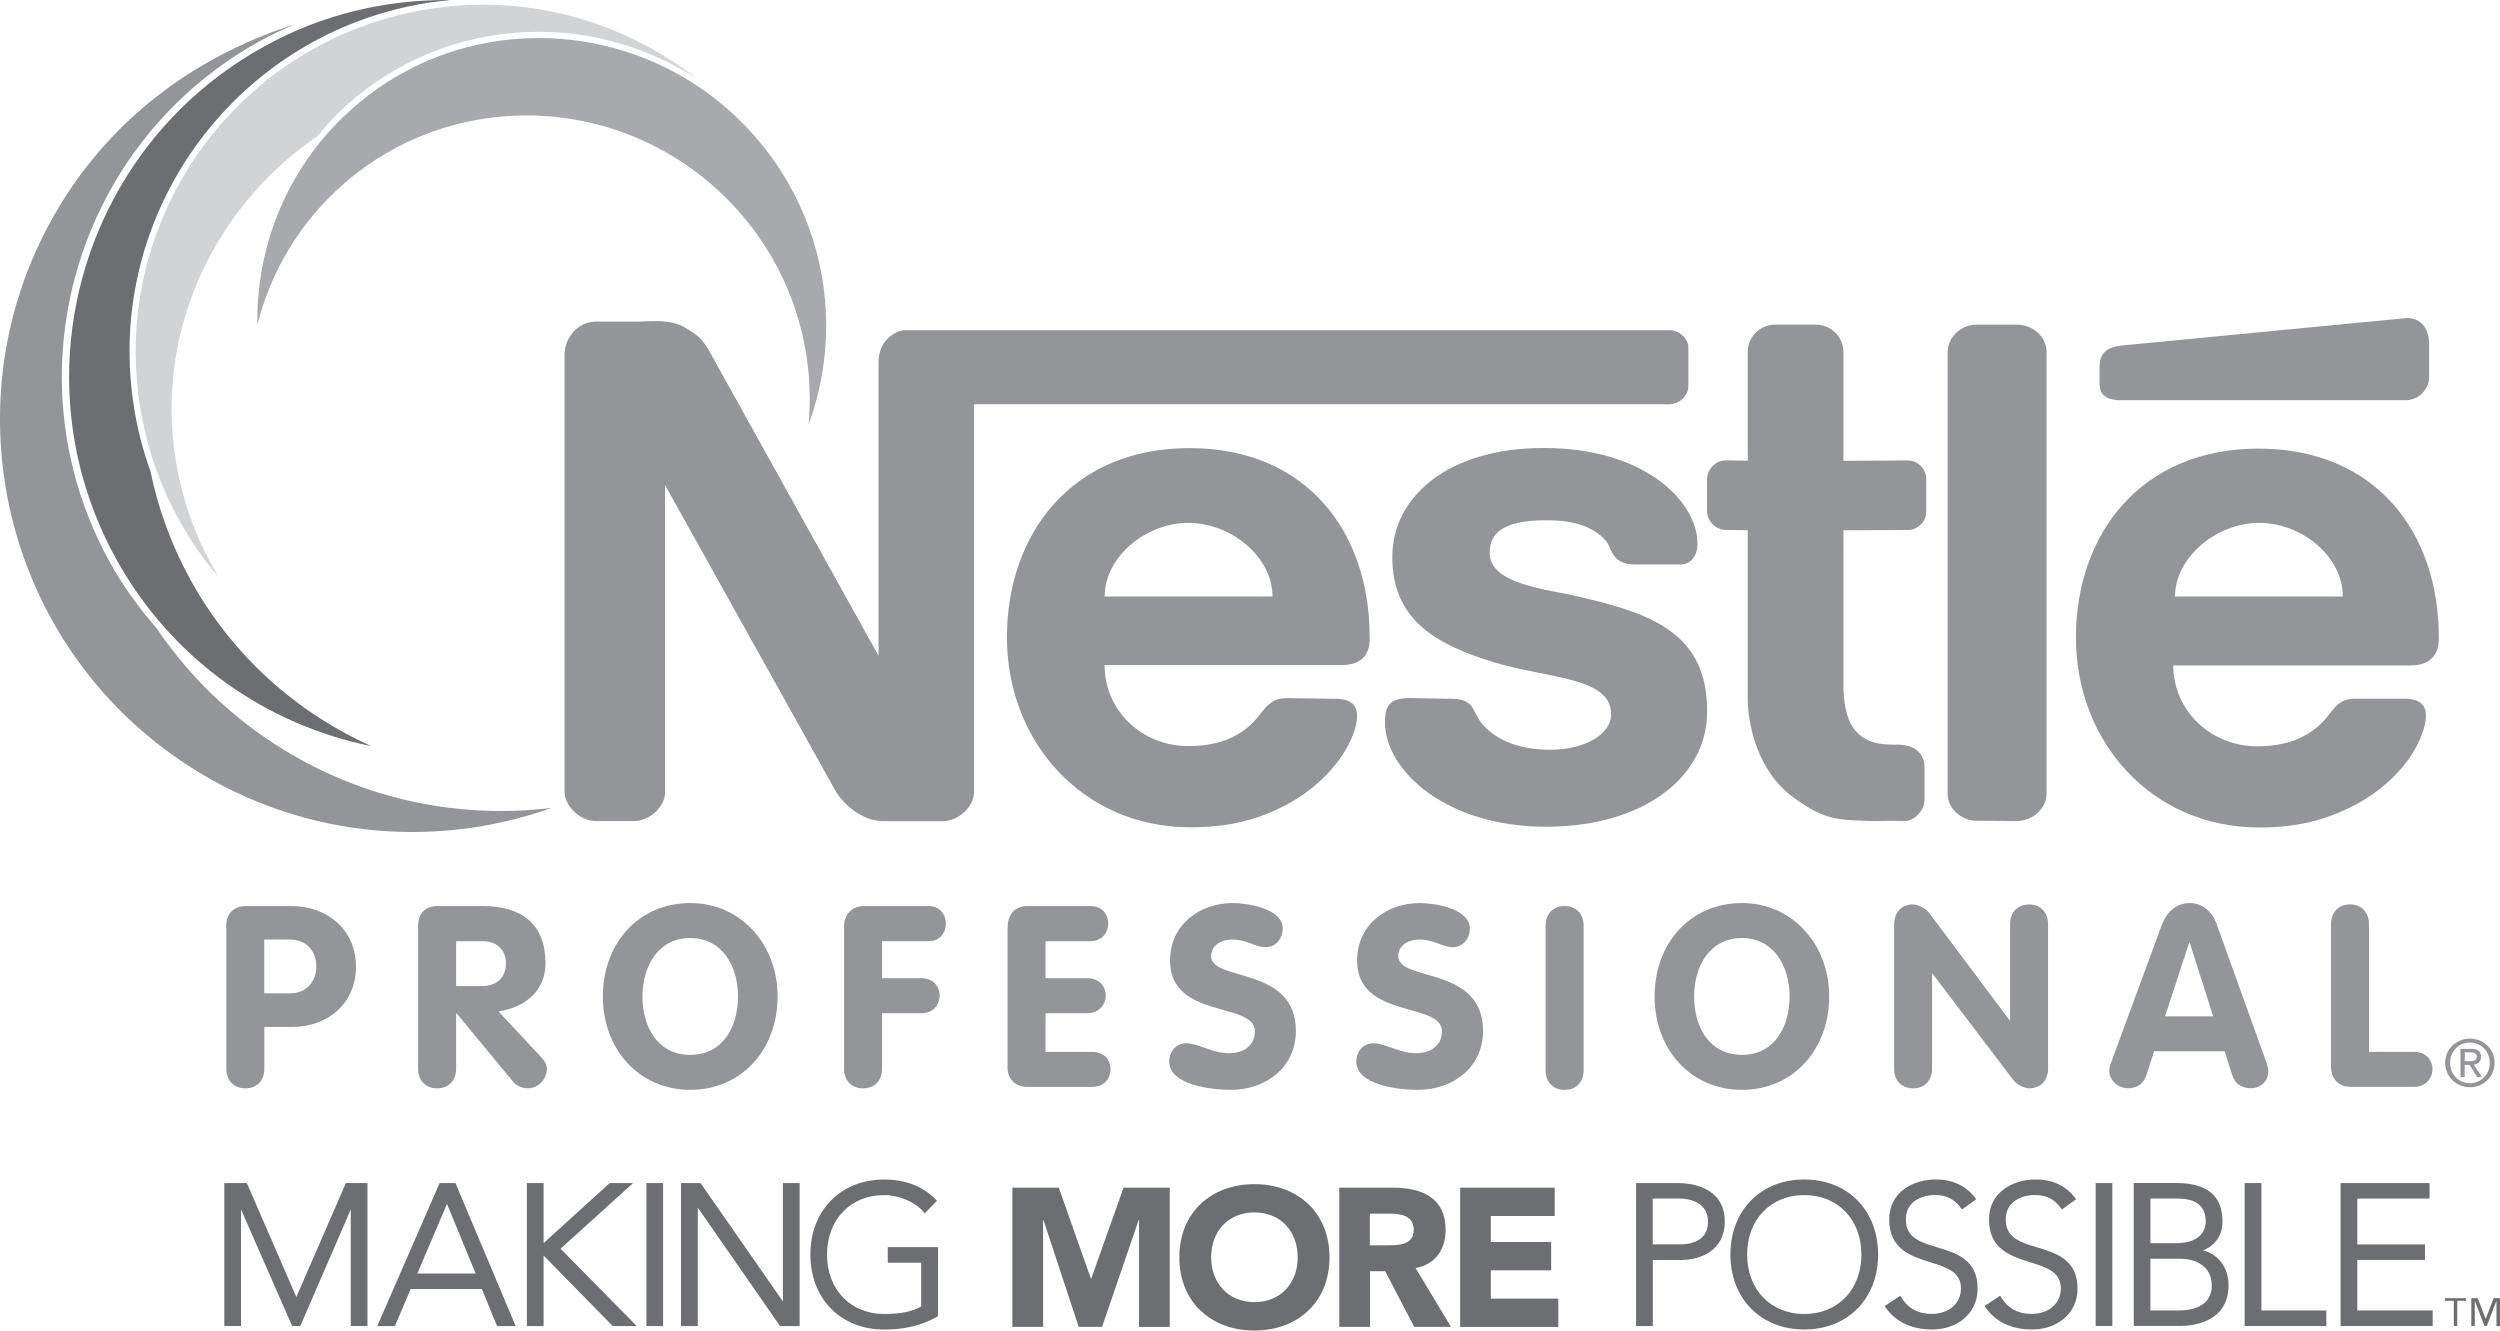 <?xml version="1.0" encoding="UTF-8" standalone="no"?>
<!-- Generator: Adobe Illustrator 27.6.0, SVG Export Plug-In . SVG Version: 6.00 Build 0)  -->

<svg
   version="1.1"
   id="Layer_1"
   x="0px"
   y="0px"
   viewBox="0 0 367.92 195.81"
   xml:space="preserve"
   width="367.92"
   height="195.81"
   xmlns="http://www.w3.org/2000/svg"
   xmlns:svg="http://www.w3.org/2000/svg"><defs
   id="defs38" />
<style
   type="text/css"
   id="style1">
	.st0{fill-rule:evenodd;clip-rule:evenodd;fill:#939598;}
	.st1{fill-rule:evenodd;clip-rule:evenodd;fill:#6D6E71;}
	.st2{fill-rule:evenodd;clip-rule:evenodd;fill:#A7A9AC;}
	.st3{fill-rule:evenodd;clip-rule:evenodd;fill:#D1D3D4;}
	.st4{fill:#6D6E71;}
</style>
<g
   id="g38"
   transform="translate(-411.71,-323.04)">
	<g
   id="g36">
		<path
   class="st0"
   d="m 541.67,443.89 h 8.92 c 2.17,-0.06 4.46,-2.11 4.46,-4.24 v -57.11 h 102.19 c 1.62,0 2.98,-1.19 2.95,-2.77 v -5.42 c 0.03,-1.64 -1.51,-2.78 -2.95,-2.72 H 545.07 c -1.3,-0.06 -4.07,1.27 -4.07,4.74 v 43.17 l -24.15,-43.47 c -1.17,-2.15 -1.7,-3.38 -4.34,-4.83 -2.05,-1.22 -4.81,-0.93 -6.94,-0.87 h -6.06 c -2.84,-0.06 -4.67,2.46 -4.71,4.76 v 64.5 c 0.04,2.13 2.32,4.17 4.46,4.24 h 5.89 c 2.18,-0.06 4.46,-2.11 4.43,-4.24 v -45.21 l 25.2,45.21 c 0.75,1.26 3.39,4.2 6.89,4.26"
   id="path1" />
		<path
   class="st0"
   d="m 659.22,406.11 h -7.02 c -2.5,-0.08 -3.08,-1.23 -3.71,-2.77 -0.27,-0.65 -2.33,-3.77 -9.03,-3.73 -6.58,-0.04 -8.52,1.89 -8.52,4.8 0,4.66 8.6,5.36 12.95,6.4 10.64,2.45 19.11,5.28 19.05,16.93 0.06,9.36 -8.97,16.96 -23.72,16.97 -14.81,-0.01 -23.69,-8.33 -23.69,-15.41 0,-2.69 0.98,-3.39 3.25,-3.53 l 5.86,0.1 c 4.01,-0.1 3.56,1.4 4.93,3.36 1.62,2.18 4.92,4.15 10.24,4.15 5.27,0 9.05,-2.36 9,-5.23 0.05,-5.48 -9.3,-5.24 -17.21,-7.63 -8.53,-2.62 -14.99,-6.22 -14.99,-15.51 0,-8.83 8.18,-16.06 22.32,-16.04 14.77,-0.01 22.62,7.86 22.59,14.11 0.02,1.89 -1.12,2.96 -2.3,3.03"
   id="path2" />
		<path
   class="st0"
   d="m 683,374.82 v 16.04 l 9.52,-0.06 c 1.38,0 2.67,1.18 2.67,2.73 v 4.84 c 0,1.46 -1.29,2.65 -2.67,2.67 l -9.52,0.04 v 22.42 c 0,5.58 1.45,9.16 7.32,9.13 H 691 c 2.9,0 3.98,1.7 3.94,3.41 v 4.68 c 0.05,1.54 -1.46,3.1 -2.88,3.16 -1.41,-0.06 -2.75,-0.06 -4.56,0 -5.71,-0.18 -7.24,-0.18 -11.77,-3.42 -5.49,-3.94 -6.81,-11.03 -6.81,-14.59 v -24.8 l -3.26,-0.04 c -1.35,-0.01 -2.66,-1.21 -2.73,-2.67 v -4.84 c 0.06,-1.54 1.38,-2.73 2.73,-2.73 l 3.26,0.06 v -16.04 c 0,-2.15 1.75,-4.03 4.14,-4 h 5.76 c 2.42,-0.02 4.18,1.86 4.18,4.01"
   id="path3" />
		<path
   class="st0"
   d="m 712.9,439.87 v -65.05 c 0,-2.15 -1.99,-4.02 -4.38,-4 h -5.97 c -2.21,0 -4.21,1.85 -4.21,4 v 65.05 c 0,2.08 1.92,3.95 4.21,3.95 l 5.97,0.06 c 2.43,-0.05 4.38,-1.92 4.38,-4.01"
   id="path4" />
		<path
   class="st0"
   d="m 597.24,428.04 c 0.97,-1.21 1.77,-2.26 3.85,-2.26 l 6.86,0.1 c 3.79,-0.14 3.96,2.16 2.96,5.05 -1.55,4.34 -5.6,8.31 -9.91,10.56 -4.3,2.27 -8.59,3.3 -14.12,3.3 -15.83,0 -26.98,-12.59 -26.98,-27.94 0,-15.34 9.63,-27.88 26.84,-27.86 17.27,-0.02 26.58,12.37 26.54,27.86 0.04,0.9 0.04,4.07 -4.13,4.07 h -34.88 c 0,6.77 5.56,11.92 12.31,11.92 4.29,0 8.04,-1.24 10.66,-4.8 m -22.96,-17.22 h 24.7 c 0,-5.86 -6.13,-10.83 -12.39,-10.83 -6.26,0 -12.32,5.03 -12.31,10.83"
   id="path5" />
		<path
   class="st0"
   d="m 724.45,373.84 c -1.85,0.16 -3.68,0.59 -3.75,3 v 2.83 c 0.06,1.97 1.8,2.27 3.24,2.27 h 41.77 c 1.92,0 3.51,-1.57 3.49,-3.47 v -4.72 c 0.02,-2.89 -1.73,-3.99 -3.37,-3.9 z"
   id="path6" />
		<path
   class="st0"
   d="m 754.56,428.08 c 0.96,-1.25 1.77,-2.26 3.84,-2.21 h 6.86 c 3.79,-0.14 3.97,2.16 2.93,5.08 -1.5,4.35 -5.56,8.29 -9.86,10.53 -4.32,2.27 -8.61,3.34 -14.13,3.34 -15.87,0 -26.98,-12.63 -26.98,-27.94 0,-15.33 9.64,-27.82 26.85,-27.82 17.23,0 26.58,12.29 26.55,27.82 0.02,0.86 0.02,4.09 -4.14,4.09 h -34.94 c 0.05,6.77 5.6,11.9 12.36,11.9 4.27,0.01 8.04,-1.27 10.66,-4.79 M 731.8,410.82 h 24.7 c 0,-5.86 -6.04,-10.83 -12.3,-10.83 -6.26,0 -12.37,5.03 -12.4,10.83"
   id="path7" />
		<path
   class="st0"
   d="m 772.29,479.45 c 0,-1.7 1.28,-2.98 2.92,-2.98 1.63,0 2.91,1.28 2.91,2.98 0,1.72 -1.28,3 -2.91,3 -1.65,0.01 -2.92,-1.28 -2.92,-3 m 2.92,3.6 c 1.96,0 3.63,-1.52 3.63,-3.59 0,-2.07 -1.67,-3.57 -3.63,-3.57 -1.97,0 -3.65,1.5 -3.65,3.57 0,2.06 1.68,3.59 3.65,3.59 m -0.77,-3.3 h 0.72 l 1.09,1.78 h 0.71 l -1.19,-1.81 c 0.62,-0.08 1.07,-0.4 1.07,-1.13 0,-0.82 -0.47,-1.19 -1.45,-1.19 h -1.58 v 4.14 h 0.62 v -1.79 z m 0,-0.53 v -1.31 h 0.86 c 0.45,0 0.9,0.1 0.9,0.62 0,0.63 -0.47,0.68 -1,0.68 h -0.76 z"
   id="path8" />
		<path
   class="st0"
   d="m 445,459.3 c 0,-1.75 1.06,-2.92 2.92,-2.92 h 6.61 c 5.49,0 9.57,3.59 9.57,8.93 0,5.46 -4.23,8.86 -9.33,8.86 h -4.16 v 6.15 c 0,1.84 -1.18,2.89 -2.79,2.89 -1.6,0 -2.8,-1.05 -2.8,-2.89 V 459.3 Z m 5.6,9.93 h 3.81 c 2.36,0 3.85,-1.72 3.85,-3.96 0,-2.25 -1.48,-3.96 -3.85,-3.96 h -3.81 z"
   id="path9" />
		<path
   class="st0"
   d="m 473.24,459.3 c 0,-1.79 1.01,-2.92 2.88,-2.92 h 6.57 c 5.75,0 9.3,2.59 9.3,8.46 0,4.1 -3.1,6.46 -6.91,7.05 l 6.35,6.81 c 0.52,0.56 0.76,1.11 0.76,1.64 0,1.46 -1.18,2.86 -2.81,2.86 -0.68,0 -1.56,-0.25 -2.16,-0.97 l -8.29,-10.03 h -0.09 v 8.12 c 0,1.84 -1.19,2.89 -2.8,2.89 -1.6,0 -2.8,-1.05 -2.8,-2.89 z m 5.6,8.86 h 3.85 c 2.05,0 3.48,-1.24 3.48,-3.31 0,-2.14 -1.43,-3.3 -3.48,-3.3 h -3.85 z"
   id="path10" />
		<path
   class="st0"
   d="m 500.43,469.68 c 0,-7.77 5.24,-13.74 12.85,-13.74 7.52,0 12.87,6.16 12.87,13.74 0,7.72 -5.19,13.75 -12.87,13.75 -7.57,0 -12.85,-6.02 -12.85,-13.75 m 19.89,0 c 0,-4.51 -2.35,-8.59 -7.04,-8.59 -4.66,0 -7.02,4.08 -7.02,8.59 0,4.57 2.28,8.6 7.02,8.6 4.76,0.01 7.04,-4.03 7.04,-8.6"
   id="path11" />
		<path
   class="st0"
   d="m 535.93,459.3 c 0,-1.52 1.05,-2.92 2.91,-2.92 h 9.56 c 1.64,0 2.51,1.26 2.51,2.59 0,1.28 -0.83,2.58 -2.51,2.58 h -6.88 V 467 h 5.79 c 1.8,0 2.69,1.28 2.69,2.53 0,1.31 -0.89,2.62 -2.69,2.62 h -5.79 v 8.17 c 0,1.84 -1.2,2.89 -2.79,2.89 -1.61,0 -2.8,-1.05 -2.8,-2.89 z"
   id="path12" />
		<path
   class="st0"
   d="m 559.99,459.63 c 0,-1.85 0.93,-3.25 2.91,-3.25 h 9.27 c 1.79,0 2.64,1.26 2.64,2.59 0,1.28 -0.89,2.58 -2.64,2.58 h -6.59 V 467 h 6.14 c 1.83,0 2.72,1.28 2.72,2.57 0,1.27 -0.93,2.58 -2.72,2.58 h -6.14 v 5.7 h 6.92 c 1.8,0 2.65,1.27 2.65,2.57 0,1.25 -0.9,2.58 -2.65,2.58 h -9.64 c -1.64,0 -2.87,-1.13 -2.87,-2.81 z"
   id="path13" />
		<path
   class="st0"
   d="m 600.48,459.67 c 0,1.46 -0.97,2.77 -2.49,2.77 -1.54,0 -2.74,-1.13 -4.98,-1.13 -1.6,0 -3.06,0.88 -3.06,2.44 0.01,3.84 12.47,1.37 12.47,11.02 0,5.33 -4.39,8.66 -9.57,8.66 -2.86,0 -9.06,-0.68 -9.06,-4.18 0,-1.46 0.96,-2.67 2.5,-2.67 1.76,0 3.84,1.46 6.27,1.46 2.48,0 3.83,-1.38 3.83,-3.22 0,-4.41 -12.49,-1.73 -12.49,-10.42 0,-5.23 4.3,-8.46 9.26,-8.46 2.08,0.01 7.32,0.79 7.32,3.73"
   id="path14" />
		<path
   class="st0"
   d="m 628.02,459.67 c 0,1.46 -0.98,2.77 -2.5,2.77 -1.54,0 -2.73,-1.13 -4.97,-1.13 -1.61,0 -3.06,0.88 -3.06,2.44 0,3.84 12.48,1.37 12.48,11.02 0,5.33 -4.41,8.66 -9.57,8.66 -2.87,0 -9.08,-0.68 -9.08,-4.18 0,-1.46 0.99,-2.67 2.5,-2.67 1.76,0 3.85,1.46 6.28,1.46 2.47,0 3.82,-1.38 3.82,-3.22 0,-4.41 -12.49,-1.73 -12.49,-10.42 0,-5.23 4.29,-8.46 9.27,-8.46 2.08,0.01 7.32,0.79 7.32,3.73"
   id="path15" />
		<path
   class="st0"
   d="m 655.21,469.68 c 0,-7.77 5.22,-13.74 12.85,-13.74 7.51,0 12.85,6.16 12.85,13.74 0,7.72 -5.2,13.75 -12.85,13.75 -7.59,0 -12.85,-6.02 -12.85,-13.75 m 19.87,0 c 0,-4.51 -2.37,-8.59 -7.02,-8.59 -4.68,0 -7.03,4.08 -7.03,8.59 0,4.57 2.28,8.6 7.03,8.6 4.75,0 7.01,-4.03 7.02,-8.6"
   id="path16" />
		<path
   class="st0"
   d="m 690.47,459.07 c 0,-1.86 1.2,-2.93 2.8,-2.93 0.71,0 1.86,0.59 2.35,1.25 l 11.84,15.81 h 0.07 v -14.12 c 0,-1.86 1.19,-2.93 2.79,-2.93 1.61,0 2.8,1.07 2.8,2.93 v 21.24 c 0,1.84 -1.2,2.89 -2.8,2.89 -0.7,0 -1.82,-0.56 -2.34,-1.25 l -11.85,-15.61 h -0.08 v 13.97 c 0,1.84 -1.2,2.89 -2.79,2.89 -1.61,0 -2.8,-1.05 -2.8,-2.89 v -21.25 z"
   id="path17" />
		<path
   class="st0"
   d="m 729.91,459.02 c 0.65,-1.69 2.09,-3.08 4.01,-3.08 1.98,0 3.36,1.29 4,3.08 l 7.32,20.33 c 0.23,0.59 0.29,1.11 0.29,1.39 0,1.46 -1.18,2.45 -2.57,2.45 -1.58,0 -2.36,-0.82 -2.73,-1.92 l -1.12,-3.52 h -10.39 l -1.12,3.48 c -0.37,1.15 -1.16,1.96 -2.69,1.96 -1.48,0 -2.78,-1.11 -2.78,-2.61 0,-0.58 0.21,-1.03 0.29,-1.23 z m 0.42,13.59 h 7.09 l -3.46,-10.85 h -0.07 z"
   id="path18" />
		<path
   class="st0"
   d="m 754.76,459.07 c 0,-1.86 1.19,-2.93 2.79,-2.93 1.61,0 2.8,1.07 2.8,2.93 v 18.77 h 6.66 c 1.9,0 2.73,1.42 2.69,2.67 -0.08,1.26 -1.04,2.48 -2.69,2.48 h -9.35 c -1.84,0 -2.91,-1.2 -2.91,-3.08 v -20.84 z"
   id="path19" />
		<path
   class="st0"
   d="m 639.17,459.3 c 0,-1.87 1.2,-2.92 2.8,-2.92 1.6,0 2.8,1.05 2.8,2.92 v 21.21 c 0,1.88 -1.2,2.93 -2.8,2.93 -1.6,0 -2.8,-1.05 -2.8,-2.93 z"
   id="path20" />
		<path
   class="st0"
   d="m 450.95,431.75 c -6.61,-4.49 -12,-10.06 -16.22,-16.29 -2.57,-2.95 -4.91,-6.15 -6.87,-9.7 -4.78,-8.67 -7.05,-18.03 -7.05,-27.24 0,-19.87 10.52,-39.14 29.14,-49.43 1.7,-0.93 3.43,-1.75 5.17,-2.49 -13.04,4.19 -24.69,12.01 -32.87,24 -18.88,27.7 -11.71,65.5 16.02,84.36 16.66,11.34 36.97,13.27 54.61,6.98 -14.24,1.73 -29.15,-1.47 -41.93,-10.19"
   id="path21" />
		<path
   class="st1"
   d="m 439.76,408.4 c -2.84,-5.15 -4.78,-10.54 -5.91,-16 -1.04,-2.93 -1.86,-5.96 -2.38,-9.14 -0.47,-2.87 -0.7,-5.68 -0.7,-8.49 0,-25.03 18.11,-47.08 43.62,-51.27 1.17,-0.2 2.33,-0.31 3.5,-0.43 -0.15,0 -0.29,-0.03 -0.44,-0.03 -9.19,0 -18.36,2.11 -26.9,6.86 -18.33,10.11 -28.67,29.07 -28.67,48.62 0,9.05 2.22,18.27 6.93,26.79 8.2,14.85 22.18,24.44 37.59,27.55 -10.92,-4.88 -20.41,-13.2 -26.64,-24.46"
   id="path22" />
		<path
   class="st2"
   d="m 533.3,370.96 c 0,-9.77 -3.39,-19.63 -10.32,-27.65 -8.38,-9.7 -20.17,-14.67 -31.98,-14.67 -9.63,0 -19.27,3.29 -27.09,10.07 -9.49,8.19 -14.33,19.79 -14.33,31.45 0,0.24 0.01,0.45 0.01,0.66 1.99,-7.86 6.3,-15.18 12.86,-20.86 7.71,-6.67 17.23,-9.93 26.73,-9.93 11.65,0 23.26,4.9 31.53,14.45 6.84,7.9 10.17,17.62 10.17,27.26 0,1.25 -0.05,2.5 -0.16,3.73 1.71,-4.64 2.58,-9.56 2.58,-14.51"
   id="path23" />
		<path
   class="st3"
   d="m 490.99,327.72 c 8.14,0 16.23,2.36 23.28,6.91 -8.78,-6.87 -19.75,-10.9 -31.41,-10.9 -2.74,0 -5.53,0.21 -8.32,0.68 -25.07,4.11 -42.86,25.79 -42.86,50.37 0,2.75 0.22,5.54 0.68,8.35 1.57,9.54 5.69,18.01 11.53,24.85 -3.08,-5.09 -5.26,-10.83 -6.28,-17.03 -0.44,-2.61 -0.65,-5.2 -0.65,-7.77 0.01,-16.19 8.3,-31.1 21.45,-40.09 1.48,-1.79 3.07,-3.51 4.89,-5.07 7.99,-6.92 17.85,-10.3 27.69,-10.3"
   id="path24" />
		<polygon
   class="st4"
   points="444.72,518.18 447.18,518.18 447.18,501.03 454.63,518.02 454.71,518.18 455.91,518.18 463.33,501.04 463.33,518.18 465.79,518.18 465.79,497.15 462.61,497.15 455.32,513.92 448.04,497.15 444.72,497.15 "
   id="polygon24" />
		<path
   class="st4"
   d="m 478.74,497.15 h -2.33 l -9.18,21.04 h 2.6 l 2.31,-5.44 h 10.49 l 2.23,5.44 h 2.74 z m 2.97,13.31 h -8.58 l 4.36,-10.24 z"
   id="path25" />
		<polygon
   class="st4"
   points="491.71,497.15 489.25,497.15 489.25,518.19 491.71,518.19 491.71,507.82 501.88,518.19 505.41,518.19 494.21,506.81 504.88,497.15 501.43,497.15 491.71,505.99 "
   id="polygon25" />
		<rect
   x="506.84"
   y="497.15"
   class="st4"
   width="2.46"
   height="21.04"
   id="rect25" />
		<polygon
   class="st4"
   points="511.93,518.19 514.4,518.19 514.4,500.76 526.51,518.19 529.39,518.19 529.39,497.15 526.93,497.15 526.93,514.57 514.81,497.15 511.93,497.15 "
   id="polygon26" />
		<path
   class="st4"
   d="m 542.36,506.58 v 2.29 h 4.92 v 6.45 c -1.34,0.75 -3.08,1.1 -5.45,1.1 -4.95,0 -8.41,-3.6 -8.41,-8.75 0,-5.15 3.46,-8.75 8.41,-8.75 2.18,0 4.6,1.03 5.78,2.45 l 0.2,0.24 1.79,-1.87 -0.19,-0.19 c -1.91,-1.94 -4.45,-2.92 -7.57,-2.92 -6.4,0 -10.87,4.54 -10.87,11.04 0,6.5 4.47,11.04 10.87,11.04 3.01,0 5.55,-0.62 7.78,-1.89 l 0.14,-0.08 v -10.16 z"
   id="path26" />
		<g
   id="g27">
			<path
   class="st4"
   d="m 560.7,497.83 h 6.83 l 4.72,13.37 h 0.06 l 4.75,-13.37 h 6.8 v 20.49 h -4.52 V 502.6 h -0.06 l -5.38,15.71 h -3.44 l -5.18,-15.71 h -0.06 v 15.71 h -4.52 z"
   id="path27" />
		</g>
		<g
   id="g28">
			<path
   class="st4"
   d="m 596.32,497.31 c 6.39,0 11.05,4.2 11.05,10.77 0,6.57 -4.66,10.77 -11.05,10.77 -6.39,0 -11.05,-4.2 -11.05,-10.77 0,-6.58 4.66,-10.77 11.05,-10.77 z m 0,17.36 c 3.85,0 6.37,-2.78 6.37,-6.6 0,-3.82 -2.52,-6.6 -6.37,-6.6 -3.85,0 -6.37,2.78 -6.37,6.6 0.01,3.82 2.53,6.6 6.37,6.6 z"
   id="path28" />
		</g>
		<g
   id="g29">
			<path
   class="st4"
   d="m 608.8,497.83 h 7.93 c 4.2,0 7.73,1.45 7.73,6.22 0,2.87 -1.53,5.09 -4.42,5.61 l 5.21,8.65 h -5.41 l -4.28,-8.19 h -2.23 v 8.19 h -4.52 v -20.48 z m 4.51,8.48 h 2.66 c 1.65,0 3.79,-0.06 3.79,-2.29 0,-2.05 -1.86,-2.37 -3.5,-2.37 h -2.95 z"
   id="path29" />
		</g>
		<g
   id="g30">
			<path
   class="st4"
   d="m 626.59,497.83 h 13.92 V 502 h -9.4 v 3.82 h 8.88 v 4.17 h -8.88 v 4.16 h 9.93 v 4.17 H 626.6 v -20.49 z"
   id="path30" />
		</g>
		<path
   class="st4"
   d="m 658.67,497.15 h -6.18 v 21.04 h 2.46 v -9.72 h 4.15 c 2.97,0 6.44,-1.47 6.44,-5.63 0,-5.28 -5.26,-5.69 -6.87,-5.69 z m 4.41,5.68 c 0,3.02 -2.84,3.34 -4.07,3.34 h -4.07 v -6.74 h 3.95 c 2.03,0 4.19,0.9 4.19,3.4 z"
   id="path31" />
		<path
   class="st4"
   d="m 677.24,496.62 c -6.4,0 -10.87,4.54 -10.87,11.04 0,6.5 4.47,11.04 10.87,11.04 6.4,0 10.87,-4.54 10.87,-11.04 0,-6.49 -4.47,-11.04 -10.87,-11.04 z m 0,19.8 c -4.95,0 -8.41,-3.6 -8.41,-8.75 0,-5.15 3.46,-8.75 8.41,-8.75 4.95,0 8.41,3.6 8.41,8.75 0,5.15 -3.45,8.75 -8.41,8.75 z"
   id="path32" />
		<path
   class="st4"
   d="m 696.84,506.62 c -2.49,-0.75 -4.65,-1.4 -4.65,-4.11 0,-2.66 2.33,-3.6 4.33,-3.6 1.64,0 2.83,0.61 3.77,1.91 l 0.16,0.22 2.1,-1.51 -0.17,-0.22 c -1.36,-1.78 -3.31,-2.69 -5.8,-2.69 -3.3,0 -6.84,1.84 -6.84,5.89 0,4.39 3.23,5.41 6.08,6.3 2.41,0.76 4.48,1.41 4.48,3.85 0,2.21 -1.78,3.75 -4.33,3.75 -1.97,0 -3.51,-0.85 -4.45,-2.44 l -0.15,-0.25 -2.3,1.54 0.16,0.23 c 1.52,2.13 3.84,3.21 6.88,3.21 3.3,0 6.64,-2.07 6.64,-6.03 0.01,-4.26 -3.14,-5.21 -5.91,-6.05 z"
   id="path33" />
		<path
   class="st4"
   d="m 711.54,506.62 c -2.49,-0.75 -4.65,-1.4 -4.65,-4.11 0,-2.66 2.33,-3.6 4.33,-3.6 1.64,0 2.84,0.61 3.77,1.91 l 0.16,0.22 2.1,-1.51 -0.17,-0.22 c -1.36,-1.78 -3.31,-2.69 -5.8,-2.69 -3.3,0 -6.85,1.84 -6.85,5.89 0,4.39 3.23,5.41 6.08,6.3 2.41,0.76 4.49,1.41 4.49,3.85 0,2.21 -1.78,3.75 -4.33,3.75 -1.96,0 -3.51,-0.85 -4.45,-2.44 l -0.15,-0.25 -2.3,1.54 0.17,0.23 c 1.52,2.13 3.84,3.21 6.88,3.21 3.3,0 6.64,-2.07 6.64,-6.03 0,-4.26 -3.15,-5.21 -5.92,-6.05 z"
   id="path34" />
		<rect
   x="720.12"
   y="497.15"
   class="st4"
   width="2.46"
   height="21.04"
   id="rect34" />
		<path
   class="st4"
   d="m 735.93,507.05 c 1.81,-0.72 2.86,-2.23 2.86,-4.22 0,-3.83 -2.25,-5.69 -6.88,-5.69 h -6.18 v 21.04 h 6.82 c 1.67,0 7.13,-0.43 7.13,-6 0,-2.57 -1.47,-4.52 -3.75,-5.13 z M 731.88,506 h -3.69 v -6.57 h 3.95 c 2.81,0 4.18,1.11 4.18,3.4 0.01,0.75 -0.32,3.17 -4.44,3.17 z m -3.69,2.29 h 4.38 c 2.24,0 4.64,1.04 4.64,3.95 0,1.37 -0.64,3.66 -4.94,3.66 h -4.09 v -7.61 z"
   id="path35" />
		<polygon
   class="st4"
   points="754.07,518.19 754.07,515.9 744.52,515.9 744.52,497.15 742.05,497.15 742.05,518.19 "
   id="polygon35" />
		<polygon
   class="st4"
   points="758.63,506.18 758.63,499.43 769.26,499.43 769.26,497.15 756.17,497.15 756.17,518.19 769.72,518.19 769.72,515.9 758.63,515.9 758.63,508.46 768.59,508.46 768.59,506.18 "
   id="polygon36" />
	</g>
	<g
   id="g37">
		<path
   class="st4"
   d="m 774.65,514.48 h -1.31 v 3.71 h -0.51 v -3.71 h -1.31 v -0.39 h 3.12 v 0.39 z m 4.97,3.71 h -0.51 v -3.67 h -0.02 l -1.41,3.67 h -0.33 l -1.41,-3.67 h -0.02 v 3.67 h -0.51 v -4.1 h 0.94 l 1.17,3.03 h 0.02 l 1.15,-3.03 h 0.94 v 4.1 z"
   id="path36" />
	</g>
</g>
</svg>
